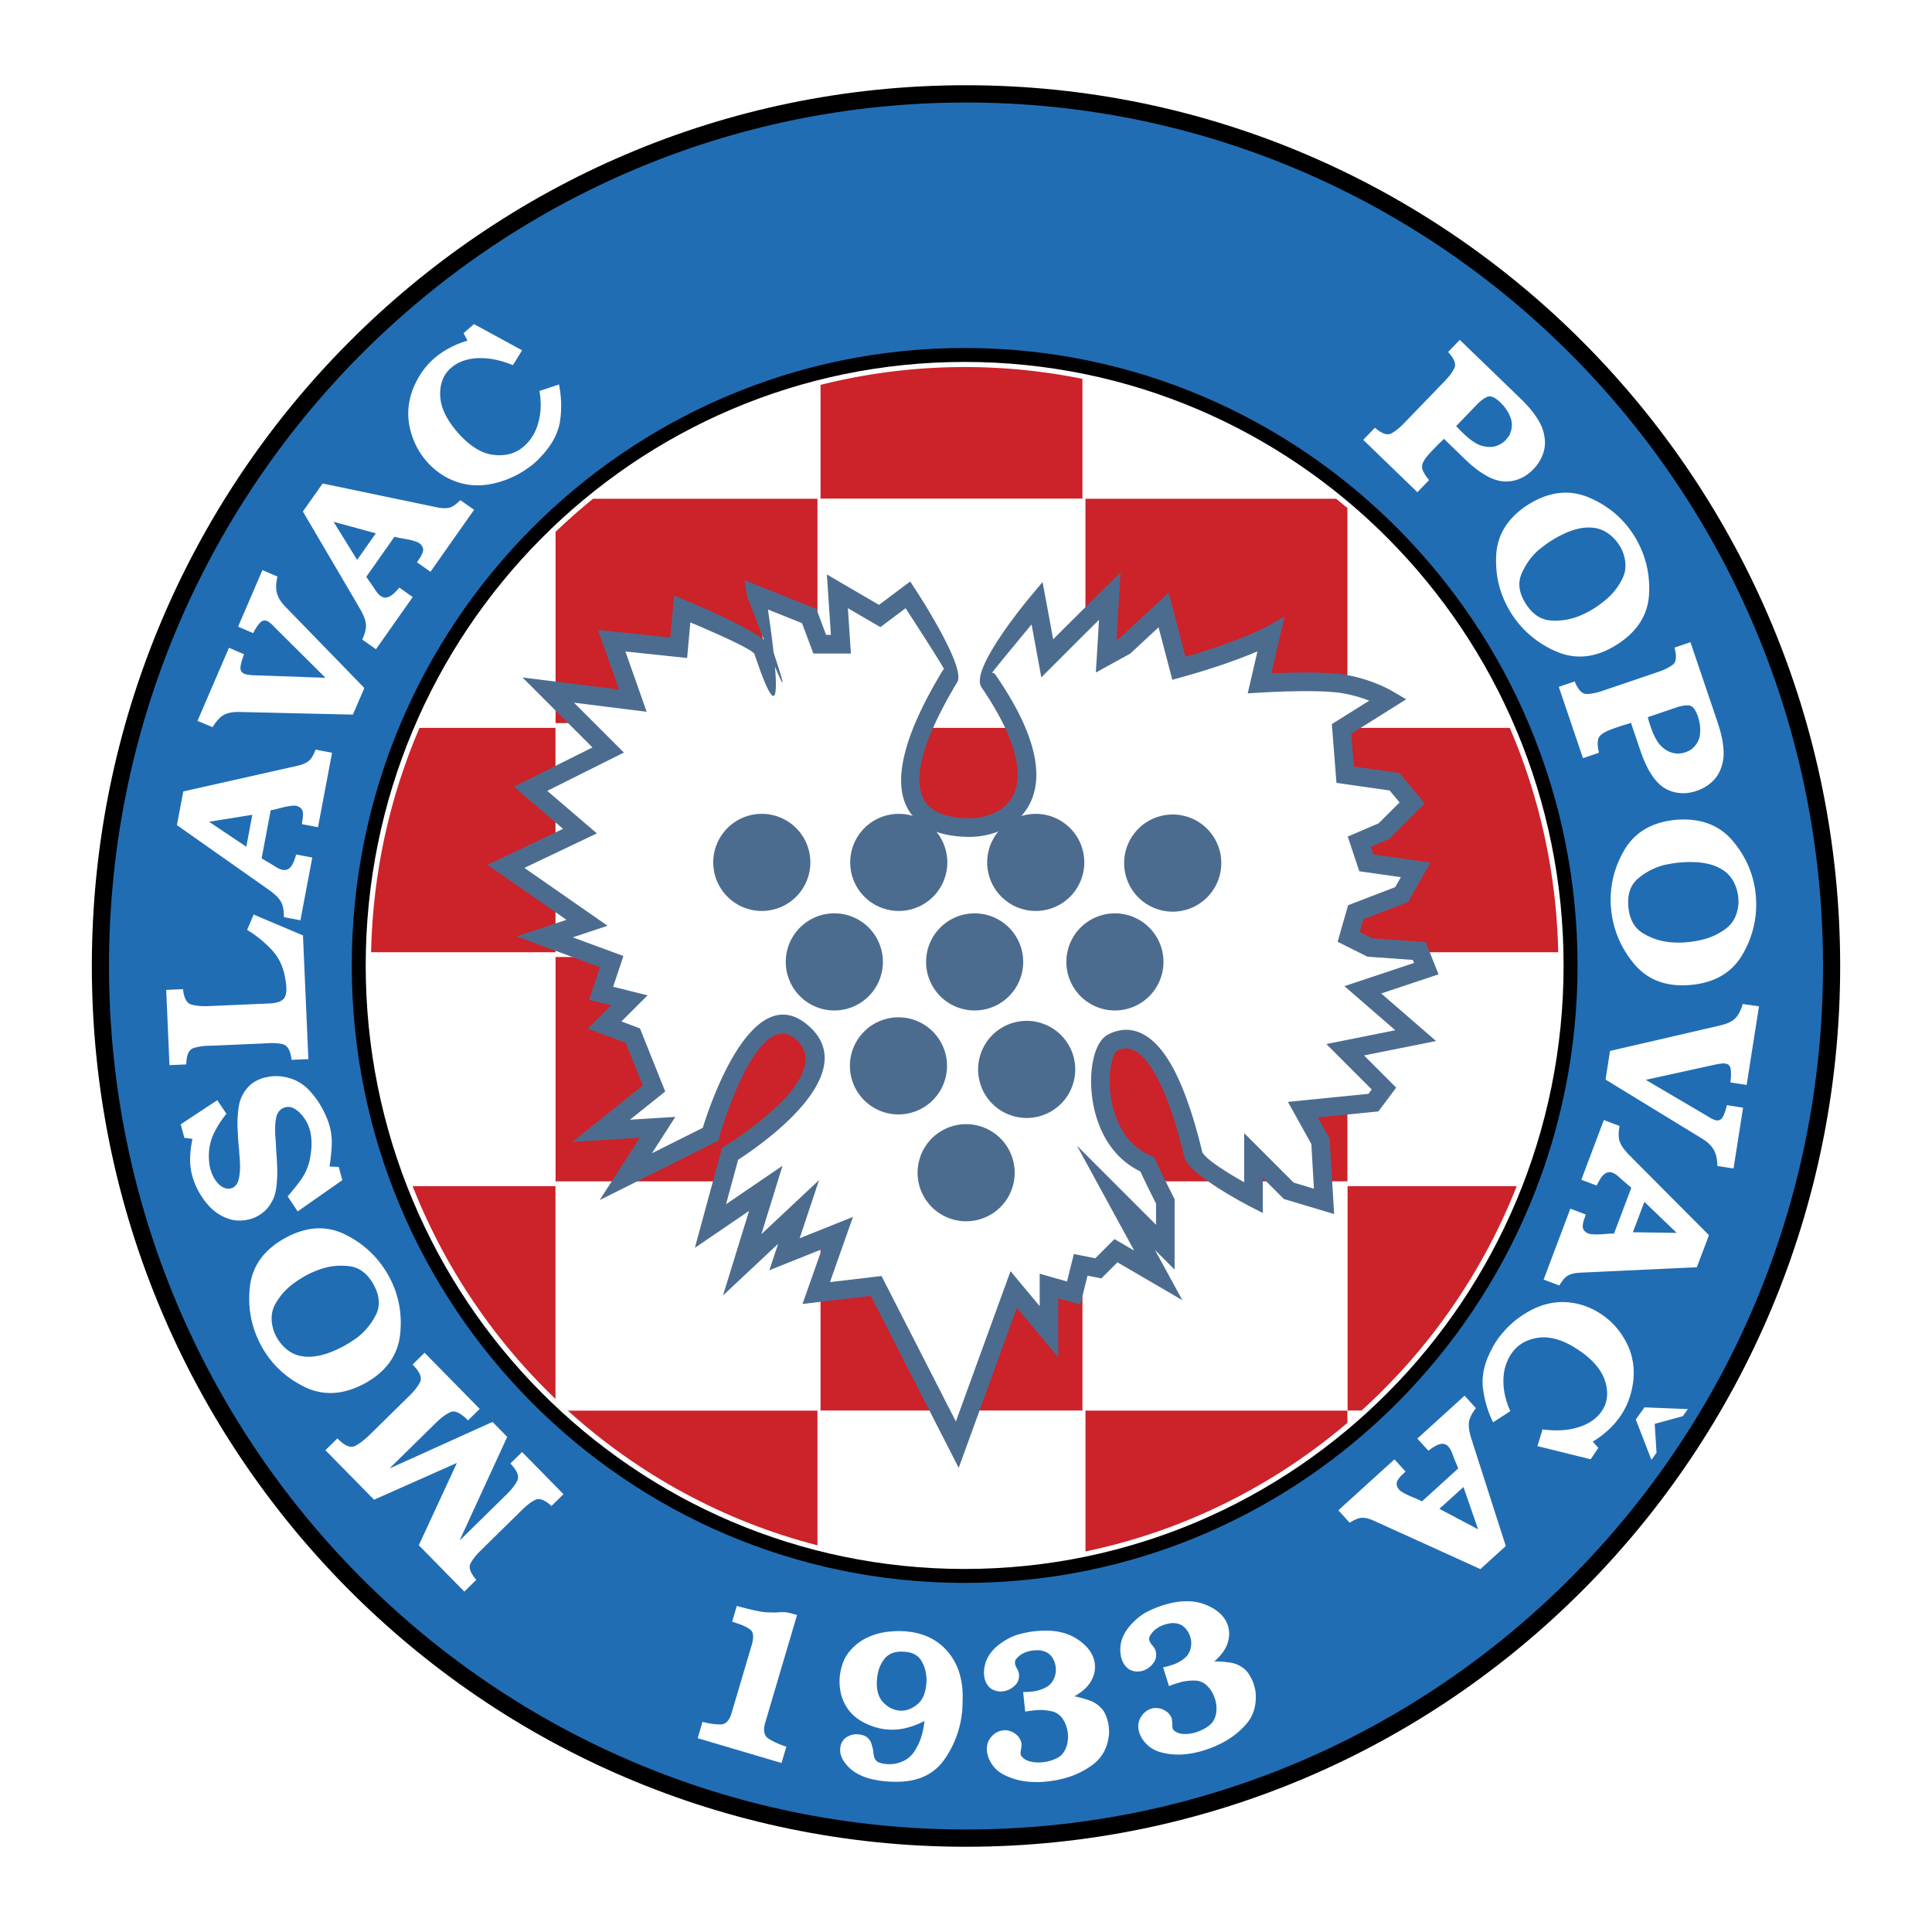 <svg xmlns="http://www.w3.org/2000/svg" width="2500" height="2500" viewBox="0 0 192.756 192.756"><path fill-rule="evenodd" clip-rule="evenodd" fill="#fff" d="M0 0h192.756v192.756H0V0z"/><path d="M183.594 96.379c0 48.53-39.049 87.873-87.216 87.873-48.168 0-87.215-39.343-87.215-87.873 0-48.532 39.047-87.875 87.215-87.875 48.167 0 87.216 39.343 87.216 87.875z" fill-rule="evenodd" clip-rule="evenodd"/><path d="M181.883 96.379c0 47.579-38.281 86.15-85.505 86.15-47.223 0-85.505-38.571-85.505-86.15 0-47.581 38.282-86.151 85.505-86.151 47.224 0 85.505 38.57 85.505 86.151z" fill-rule="evenodd" clip-rule="evenodd" fill="#216db4"/><path d="M156.695 96.322c0 33.64-27.064 60.909-60.452 60.909-33.387 0-60.452-27.27-60.452-60.909 0-33.639 27.065-60.908 60.452-60.908 33.388 0 60.452 27.27 60.452 60.908z" fill-rule="evenodd" clip-rule="evenodd" fill="#fff"/><path d="M157.393 96.322v.002c-.002 17.008-6.846 32.408-17.912 43.558-11.064 11.148-26.35 18.045-43.233 18.046h-.005c-16.884-.001-32.171-6.897-43.237-18.047-11.064-11.148-17.908-26.548-17.909-43.555v-.005c0-17.008 6.845-32.408 17.911-43.557C64.071 41.615 79.357 34.72 96.24 34.719h.005c16.884 0 32.171 6.897 43.237 18.047 11.064 11.147 17.908 26.547 17.91 43.554v.002h.001zm-1.393.002v-.005c0-16.628-6.689-31.681-17.502-42.576S112.746 36.11 96.245 36.11h-.005c-16.5 0-31.438 6.739-42.25 17.632-10.814 10.896-17.502 25.949-17.503 42.579v.005c0 16.628 6.689 31.682 17.501 42.576s25.752 17.634 42.253 17.634h.005c16.501-.001 31.438-6.739 42.251-17.633C149.311 128.009 156 112.954 156 96.324z"/><path d="M134.43 50.685v21.458h15.99a59.817 59.817 0 0 0-15.99-21.458zM55.428 53.065a59.79 59.79 0 0 0-13.361 19.077h13.361V53.065z" fill-rule="evenodd" clip-rule="evenodd" fill="#fff"/><path d="M56.642 140.726c7.002 6.344 15.507 11.032 24.917 13.449v-13.449H56.642z" fill-rule="evenodd" clip-rule="evenodd" fill="#cc2229"/><path d="M81.559 49.761v-11.29c-8.305 2.133-15.901 6.042-22.386 11.29h22.386zM81.863 140.726v13.521a58.987 58.987 0 0 0 26.131.6v-14.121H81.863z" fill-rule="evenodd" clip-rule="evenodd" fill="#fff"/><path d="M107.994 49.761V37.799a59.094 59.094 0 0 0-26.131.601v11.361h26.131z" fill-rule="evenodd" clip-rule="evenodd" fill="#cc2229"/><path d="M133.312 49.761c-7.162-5.797-15.684-9.958-25.016-11.901v11.901h25.016z" fill-rule="evenodd" clip-rule="evenodd" fill="#fff"/><path d="M108.297 140.726v14.062c9.822-2.046 18.746-6.546 26.133-12.826v-1.235h-26.133v-.001zM134.43 95.004h21.035c-.17-7.94-1.871-15.497-4.83-22.383H134.43v22.383zM55.428 72.621H41.852c-2.959 6.886-4.66 14.443-4.831 22.383h18.407V72.621z" fill-rule="evenodd" clip-rule="evenodd" fill="#cc2229"/><path fill-rule="evenodd" clip-rule="evenodd" fill="#fff" d="M81.559 72.621H55.428v22.383h26.131V72.621z"/><path fill-rule="evenodd" clip-rule="evenodd" fill="#cc2229" d="M81.863 95.004h26.131V72.621H81.863v22.383z"/><path fill-rule="evenodd" clip-rule="evenodd" fill="#fff" d="M108.297 95.004h26.133V72.621h-26.133v22.383zM55.428 95.482H37.009c-.004.282-.021.559-.021.841a59.94 59.94 0 0 0 3.992 21.542h14.448V95.482z"/><path fill-rule="evenodd" clip-rule="evenodd" fill="#cc2229" d="M81.559 95.482H55.428v22.383h26.131V95.482z"/><path fill-rule="evenodd" clip-rule="evenodd" fill="#fff" d="M81.863 117.865h26.131V95.482H81.863v22.383z"/><path fill-rule="evenodd" clip-rule="evenodd" fill="#cc2229" d="M108.297 117.865h26.133V95.482h-26.133v22.383zM55.428 139.58v-21.236h-14.26a59.782 59.782 0 0 0 14.26 21.236zM134.43 140.726h1.414a59.821 59.821 0 0 0 15.477-22.382H134.43v22.382z"/><path d="M55.428 118.344v21.236c.401.386.802.772 1.214 1.146h24.917v-22.382H55.428z" fill-rule="evenodd" clip-rule="evenodd" fill="#fff"/><path fill-rule="evenodd" clip-rule="evenodd" fill="#cc2229" d="M81.863 118.344v22.382h26.131v-22.382H81.863z"/><path fill-rule="evenodd" clip-rule="evenodd" fill="#fff" d="M108.297 140.726h26.133v-22.382h-26.133v22.382z"/><path d="M81.559 49.761H59.173a59.596 59.596 0 0 0-3.745 3.305v19.077h26.131V49.761z" fill-rule="evenodd" clip-rule="evenodd" fill="#cc2229"/><path fill-rule="evenodd" clip-rule="evenodd" fill="#fff" d="M107.994 72.143V49.761H81.863v22.382h26.131zM134.627 95.482l20.789.021c.004.281 0 .54 0 .821 0 7.599-.99 14.856-3.91 21.541h-16.879V95.482z"/><path d="M133.312 49.761h-25.016v22.382h26.133V50.685c-.367-.313-.741-.62-1.117-.924z" fill-rule="evenodd" clip-rule="evenodd" fill="#cc2229"/><path d="M103.473 60.187l1.01 5.495 2.727-2.727 3.514-3.48-.359 5.998 1.859-1.022 3.873-3.597 1.523 5.825c6.334-1.759 9.168-3.334 9.168-3.334l-1.117 4.828s5.59-.359 8.273.051c2.68.41 4.57 1.577 4.57 1.577l-4.662 2.924.359 4.568 4.926.704 1.76 2.111-2.816 2.814-2.463 1.056.703 2.111 4.926.703-1.406 2.464-4.574 1.758-.703 2.463 2.111 1.055 4.926.352.703 1.76-6.334 2.11 5.277 4.573-7.035 1.407 3.869 3.87-1.055 1.407-7.037.703 1.76 3.167.352 5.98-3.52-1.055-3.516-3.519v4.222s-5.295-2.743-5.982-4.222c-2.668-11.146-5.82-12.446-8.092-11.258-1.824.955-2.209 9.758 3.488 12.144.346.854 1.789 3.688 1.789 3.688v4.574l-4.926-4.926 4.223 7.74-4.223-2.464-1.76 1.76-1.758-.352-.703 2.814-2.463-.704v4.573l-3.518-4.221-5.629 15.479-8.093-15.832-5.979.704 2.111-5.98-5.277 2.11 1.408-4.222-5.629 5.277 2.354-7.632-5.521 3.762 1.958-7.208s12.655-7.706 7.036-12.23c-4.93-3.969-8.994 10.292-8.994 10.292l-8.443 4.221 3.166-4.925-5.628.352 5.276-4.222-2.11-5.277-2.814-1.055 2.463-2.463-2.814-.704 1.055-3.166-6.685-2.462 4.222-1.408-8.091-5.628 7.388-3.519-4.925-4.221 7.739-3.871-5.98-5.98 8.443 1.055-2.111-5.98 6.684.704.352-3.87s7.74 3.166 8.091 4.222c.353 1.056-.703-5.629-.703-5.629l5.277 2.111 1.055 2.814h2.111l-.352-5.277 4.222 2.463 2.814-2.111s4.889 7.468 4.22 8.092c-7.918 13.112-2.261 15.058 1.76 15.127 4.021.071 9.846-3.267 2.078-14.592-1.266-.514 4.828-7.789 4.828-7.789z" fill-rule="evenodd" clip-rule="evenodd" fill="#fff"/><path d="M104.381 60.02l.693 3.762 1.479-1.479.002-.003 3.516-3.481 1.725-1.708-.145 2.418-.26 4.322.287-.158 3.787-3.518 1.133-1.053.393 1.498 1.285 4.91c5.59-1.62 8.055-2.991 8.062-2.995l1.822-1.012-.471 2.026-.84 3.63c1.826-.082 5.248-.178 7.23.125 2.863.438 4.893 1.69 4.898 1.693l1.322.772-1.293.812-4.186 2.624.258 3.273 4.188.598.355.051.227.271 1.76 2.111.541.648-.602.602-2.816 2.813-.125.125-.164.071-1.678.719.254.76 4.357.623 1.348.193-.674 1.181-1.406 2.463-.164.293-.309.119-4.141 1.591-.363 1.279 1.25.625 4.748.339.576.042.217.542.703 1.76.365.913-.934.312-4.789 1.596 4.049 3.508 1.428 1.238-1.852.371-5.338 1.067 2.646 2.647.564.565-.482.642-1.053 1.407-.244.325-.406.041-5.635.563 1.076 1.936.107.194.012.201.352 5.981.078 1.322-1.27-.381-3.52-1.055-.223-.066-.168-.169-1.934-1.935v3.504l-1.352-.695c-.018-.009-5.58-2.893-6.4-4.657l-.041-.089-.02-.085c-.865-3.615-1.775-6.157-2.684-7.894-.723-1.381-1.418-2.211-2.068-2.646-.529-.354-1.029-.421-1.48-.312a2.276 2.276 0 0 0-.529.203c-.08.043-.184.213-.295.48-.303.723-.461 1.856-.389 3.134.074 1.296.391 2.706 1.037 3.943.65 1.241 1.641 2.312 3.062 2.908l.359.149.145.361c.33.816 1.748 3.601 1.752 3.608l.105.204V126.669l-1.584-1.584-.377-.378 1.143 2.095 1.592 2.918-2.871-1.675-3.605-2.103-1.254 1.254-.352.351-.484-.098-.893-.179-.49 1.957-.232.93-.92-.263-1.279-.366v5.907l-1.643-1.969-2.486-2.983-5.078 13.963-.728 2-.969-1.896-7.799-15.257-5.343.629-1.473.174.494-1.402 1.432-4.055-3.38 1.352-1.855.742.63-1.891.251-.754-2.958 2.773-2.547 2.388 1.028-3.334 1.575-5.105-3.335 2.272-2.075 1.414.658-2.422 1.958-7.208.097-.354.312-.193c.033-.02 11.527-7.026 6.941-10.718-3.836-3.089-7.516 9.79-7.526 9.827l-.114.393-.361.18-8.443 4.222-3.017 1.509 1.825-2.839 2.175-3.383-3.805.237-2.928.183 2.294-1.835 4.741-3.793-1.703-4.26-2.429-.91-1.349-.506 1.016-1.017 1.306-1.306-1.226-.306-.971-.243.315-.945.772-2.317-5.84-2.152-2.48-.914 2.509-.836 2.464-.821-6.573-4.573-1.311-.912 1.441-.687 6.103-2.906-3.843-3.293-1.06-.908 1.249-.625 6.587-3.294-5.071-5.07-1.912-1.911 2.68.334 6.958.87-1.612-4.567-.488-1.381 1.456.153 5.754.606.267-2.935.113-1.245 1.155.469c.019.008 5.66 2.321 7.817 3.931a458.075 458.075 0 0 1-1.691-4.338l-.251-1.604 1.508.604 5.278 2.111.377.151.145.385.827 2.209h.479l-.286-4.287-.116-1.742 1.507.88 3.695 2.155 2.323-1.742.79-.592.54.828c.015.022 4.822 7.346 4.212 9.058l.026.016c-3.772 6.247-4.359 9.722-3.539 11.61h-.002c.733 1.681 2.797 2.081 4.521 2.111 1.089.019 2.322-.244 3.287-.905.475-.326.887-.75 1.178-1.286.297-.546.48-1.224.494-2.053.035-2.056-.945-4.942-3.658-8.899l.012-.007c-1.056-1.853 4.848-8.877 4.865-8.898l1.266-1.519.367 1.949zm-.807 5.828l-.652-3.546c-1.553 1.869-3.975 4.797-3.928 4.815l.256.104.16.233c2.959 4.314 4.027 7.571 3.984 9.971-.02 1.14-.287 2.104-.727 2.908a5.57 5.57 0 0 1-1.756 1.932c-1.311.898-2.939 1.256-4.36 1.231-2.293-.041-5.068-.648-6.19-3.231l-.003-.004c-1.034-2.38-.491-6.434 3.655-13.299l.065-.107.098-.092c.069-.065-2.644-4.261-3.826-6.081L88.327 62.2l-.491.369-.527-.307-2.715-1.583.236 3.534.066.99H81.151l-.227-.605-.91-2.429-3.396-1.359c.171 1.156.397 2.774.564 4.297 1.348 4.072.97 3.4.138 1.403.269 3.207.041 4.998-2.038-1.241h.001c-.187-.501-4.335-2.3-6.406-3.172l-.237 2.614-.085.936-.93-.098-5.229-.55 1.623 4.599.499 1.414-1.485-.186-5.764-.72 4.069 4.068.91.91-1.152.576-6.492 3.246 3.865 3.313 1.083.928-1.286.612-5.946 2.832 6.78 4.717 1.519 1.056-1.757.585-1.712.571 4.204 1.549.845.311-.283.848-.74 2.221 1.843.461 1.589.397-1.158 1.157-1.447 1.446 1.465.549.385.145.15.378 2.111 5.277.256.641-.535.428-2.983 2.387 2.701-.169 1.825-.114-.991 1.542-1.341 2.087 5.07-2.535c.741-2.396 4.887-14.753 10.343-10.36 6.061 4.879-4.803 12.25-6.815 13.543l-1.206 4.438 3.447-2.349 2.186-1.489-.78 2.526-1.326 4.297 3.082-2.889 2.671-2.504-1.156 3.468-.777 2.331 3.422-1.369 1.897-.759-.68 1.926-1.616 4.579 4.506-.531.638-.074.293.574 7.124 13.938 4.9-13.479.553-1.517 1.031 1.238 1.877 2.251v-3.239l1.182.338 1.543.441.471-1.886.215-.858.865.174 1.271.255 1.408-1.409.506-.505.619.36 1.35.788-2.629-4.821-3.08-5.646 4.547 4.548 3.342 3.342v-2.117c-.297-.586-1.15-2.284-1.566-3.208-1.686-.805-2.865-2.111-3.646-3.605-.781-1.492-1.16-3.169-1.248-4.697-.088-1.547.127-2.979.533-3.945.279-.668.67-1.164 1.15-1.416.303-.158.623-.283.957-.363.924-.221 1.918-.1 2.938.581.898.601 1.807 1.652 2.684 3.328.965 1.844 1.922 4.496 2.818 8.216.463.802 2.693 2.15 4.176 2.983v-4.9l1.584 1.584 3.35 3.35 2.025.607-.262-4.457-1.65-2.972-.686-1.23 1.402-.14 6.631-.663.33-.439-3.305-3.306-1.223-1.223 1.697-.339 5.182-1.037-3.848-3.335-1.229-1.065 1.545-.515 5.398-1.799-.121-.304-4.348-.311-.178-.012-.172-.085-2.111-1.056-.688-.345.209-.739.705-2.462.127-.445.434-.167 4.266-1.64.566-.992-3.578-.511-.568-.081-.182-.545-.703-2.111-.268-.804.785-.337 2.299-.985 2.088-2.087-.992-1.191-4.568-.653-.738-.105-.059-.739-.359-4.568-.045-.555.48-.3 3.244-2.034a12.92 12.92 0 0 0-2.799-.768c-2.572-.393-8.068-.04-8.084-.04l-1.234.072.281-1.207.689-2.979c-1.51.643-4.004 1.588-7.592 2.584l-.902.251-.238-.911-1.133-4.326-2.738 2.544-.086.08-.1.054-1.859 1.022-1.475.81.102-1.676.215-3.579-1.787 1.769-.004.004-2.721 2.723-1.246 1.247-.317-1.737z" fill="#4c6c8f"/><path d="M70.09 171.789a.647.647 0 0 1 .041.013l.062.018c.592.146 1.15.223 1.673.229.523.006.898-.371 1.123-1.133l2.003-6.773c.229-.774.191-1.284-.113-1.53-.305-.245-.734-.457-1.287-.636a3.904 3.904 0 0 1-.263-.089 4.235 4.235 0 0 0-.282-.094l.464-1.571.112.033.112.032c.096.028.195.055.299.078.104.022.204.049.299.076.412.108.824.204 1.235.288.411.085.83.132 1.257.14.395.014.685.01.868-.01.184-.02.34-.025.471-.017.147 0 .309.018.482.055.174.036.465.114.874.235l-3.089 10.445-.006.021-.09.306c-.212.766-.093 1.289.356 1.57.449.28.976.524 1.58.733l.092.026c.034.009.064.02.092.027l-.483 1.632-8.364-2.474.482-1.63zM91.954 171.841a3.594 3.594 0 0 0-.279.135 8.504 8.504 0 0 1-1.528.483 5.533 5.533 0 0 1-1.663.085 5.437 5.437 0 0 1-.127-.011l-.127-.011a6.291 6.291 0 0 1-2.33-.827 4.196 4.196 0 0 1-1.665-1.794 4.38 4.38 0 0 1-.4-1.254 5.213 5.213 0 0 1-.052-1.329c.044-.493.15-.969.32-1.424.168-.454.403-.853.705-1.196a5.036 5.036 0 0 1 1.786-1.347 6.542 6.542 0 0 1 2.144-.566 9.14 9.14 0 0 1 .848-.052c.277-.004.551.006.82.03 1.808.162 3.222.872 4.241 2.131 1.02 1.259 1.482 2.888 1.389 4.888a10.438 10.438 0 0 1-.041.936 9.963 9.963 0 0 1-1.753 4.799c-.997 1.434-2.494 2.183-4.494 2.246a11.562 11.562 0 0 1-1.385-.038 10.062 10.062 0 0 1-1.526-.255 5.103 5.103 0 0 1-1.411-.585.95.95 0 0 1-.122-.064 1.33 1.33 0 0 1-.121-.085 3.793 3.793 0 0 1-.979-.996c-.29-.417-.415-.852-.374-1.304.009-.099.024-.197.047-.295s.06-.194.111-.289c.139-.272.345-.479.622-.617.275-.139.563-.21.862-.211l.085.008.084.007c.155.014.302.041.441.082s.268.103.39.185c.213.162.362.364.447.606s.151.494.2.754c.01.044.017.092.02.142.002.05.008.104.018.161.021.244.084.445.191.604s.292.272.557.339c.069.02.146.037.23.052a3.453 3.453 0 0 0 1.217-.009c.812-.168 1.424-.556 1.834-1.159a5.82 5.82 0 0 0 .862-1.995 7.249 7.249 0 0 0 .183-1.095 3.232 3.232 0 0 1-.277.135zm.001-6.098c-.345-.601-.937-.916-1.773-.949-.863-.062-1.507.171-1.932.703-.425.531-.672 1.186-.741 1.963-.008.084-.016.17-.022.254-.008.085-.01.178-.004.277-.001.812.224 1.444.674 1.897.451.453.965.713 1.543.778.636.057 1.237-.146 1.806-.607.568-.461.878-1.217.929-2.267.024-.765-.135-1.448-.48-2.049zM108.775 169.681c.496.184.926.506 1.287.966.137.2.244.417.326.65s.15.477.205.728l.016.138.016.158c.016.155.025.312.027.468s-.008.314-.035.474c-.17 1.216-.713 2.158-1.627 2.825a8.313 8.313 0 0 1-3.02 1.388 8.25 8.25 0 0 1-.807.171c-.273.043-.537.078-.791.104a8.634 8.634 0 0 1-.84.046c-.291.002-.588-.01-.891-.034-.85-.067-1.66-.292-2.436-.674s-1.312-.985-1.613-1.81c-.023-.097-.049-.187-.07-.27a1.699 1.699 0 0 1-.049-.252c-.061-.578.078-1.062.414-1.455s.736-.613 1.203-.662l.084-.009.105-.011a1.826 1.826 0 0 1 1.236.554c.127.13.219.259.275.389.057.129.098.249.123.36.012.1.01.192-.002.279a2.291 2.291 0 0 0-.025.259c-.02.088-.037.171-.049.251a.79.79 0 0 0-.008.226c-.01.058-.004.111.016.159s.045.091.078.13c.213.263.514.438.9.526s.785.109 1.195.066c.381-.04.738-.124 1.074-.253.336-.128.602-.28.797-.458.256-.27.438-.584.541-.944a3.15 3.15 0 0 0 .115-1.157 3.53 3.53 0 0 0-.158-.785 2.714 2.714 0 0 0-.291-.622c-.275-.455-.652-.74-1.127-.854a5.265 5.265 0 0 0-1.48-.133l-.549.059a7.254 7.254 0 0 0-.549.079l-.053.005-.053.006-.205-1.946a7.668 7.668 0 0 0 .809-.043l.096-.01.094-.01a3.74 3.74 0 0 0 1.334-.439c.41-.229.695-.609.854-1.14.041-.146.064-.288.072-.424s.004-.275-.012-.416c-.039-.366-.162-.703-.373-1.009s-.514-.509-.91-.61a1.564 1.564 0 0 0-.646-.059.64.64 0 0 0-.162-.005l-.158.017a2.99 2.99 0 0 0-.855.219 2.012 2.012 0 0 0-.697.48 1.177 1.177 0 0 0-.227.281 2.191 2.191 0 0 1-.027.152.406.406 0 0 0-.008.129c.01.1.035.193.072.281.039.089.084.181.137.275.035.067.066.135.096.203s.055.137.076.206c.082.52-.047.942-.391 1.271-.344.328-.74.523-1.189.585a1.902 1.902 0 0 1-.668-.047 1.742 1.742 0 0 1-.609-.289 1.699 1.699 0 0 1-.41-.545c-.1-.21-.162-.436-.188-.675l-.018-.17a.708.708 0 0 1 .002-.172c0-.271.039-.546.117-.824.076-.279.176-.524.297-.737a4.194 4.194 0 0 1 1.111-1.23 6.611 6.611 0 0 1 1.451-.837 4.737 4.737 0 0 1 .578-.189c.277-.072.551-.133.814-.183.266-.049.52-.087.76-.112 1.678-.177 3.049.075 4.111.755 1.062.679 1.666 1.489 1.807 2.43l.008.073c.002.022.006.04.006.054.059.563-.07 1.127-.389 1.688-.318.562-.869 1.062-1.648 1.5.555.111 1.08.258 1.578.441zM122.775 165.882a2.91 2.91 0 0 1 1.453.693c.172.17.32.361.447.574.125.213.24.438.344.673.012.041.025.085.041.132.014.047.029.098.047.152.047.148.086.301.119.453.033.153.053.311.059.472.07 1.227-.277 2.256-1.041 3.089a8.29 8.29 0 0 1-2.689 1.953 8.24 8.24 0 0 1-.756.327c-.26.095-.512.182-.756.257-.256.081-.527.15-.814.211a10 10 0 0 1-.881.141 6.628 6.628 0 0 1-2.52-.182c-.834-.223-1.48-.709-1.938-1.458l-.121-.251a1.427 1.427 0 0 1-.098-.237c-.174-.555-.133-1.057.119-1.508.254-.45.604-.746 1.051-.885l.08-.026.102-.031a1.806 1.806 0 0 1 1.32.301c.15.102.266.211.348.326.08.116.145.227.191.33.029.095.047.187.053.273.004.088.014.175.025.26-.002.09-.002.176.002.256a.905.905 0 0 0 .035.223.32.32 0 0 0 .047.152.46.46 0 0 0 .104.112c.26.216.59.329.986.339s.791-.047 1.184-.169c.365-.114.699-.267 1.004-.458s.535-.394.691-.606a2.26 2.26 0 0 0 .346-1.032c.031-.375 0-.739-.096-1.096l-.02-.061c-.008-.027-.018-.055-.025-.082-.072-.23-.166-.449-.283-.658s-.254-.393-.406-.553c-.361-.393-.785-.598-1.275-.616a5.215 5.215 0 0 0-1.475.16l-.529.165c-.175.055-.35.116-.521.186l-.051.016-.051.016-.584-1.868a6.636 6.636 0 0 0 .785-.2l.092-.028c.033-.01.064-.021.092-.028a3.793 3.793 0 0 0 1.221-.693c.357-.306.562-.733.613-1.284a1.915 1.915 0 0 0-.012-.431 2.693 2.693 0 0 0-.094-.405 2.152 2.152 0 0 0-.564-.916c-.268-.258-.604-.398-1.012-.42a1.507 1.507 0 0 0-.322.001 1.744 1.744 0 0 0-.324.067.763.763 0 0 0-.16.027c-.047.015-.098.03-.15.048a2.961 2.961 0 0 0-.795.382 1.982 1.982 0 0 0-.59.607 1.136 1.136 0 0 0-.105.167.793.793 0 0 0-.062.153c.002.059.004.11.004.154a.348.348 0 0 0 .018.129c.029.095.07.182.125.261.055.08.117.161.188.243a2.222 2.222 0 0 1 .25.368c.182.492.139.934-.133 1.322-.273.39-.623.658-1.053.808-.217.067-.438.096-.664.085s-.443-.065-.654-.164c-.199-.115-.367-.267-.508-.453s-.246-.396-.318-.625l-.051-.163a.674.674 0 0 1-.031-.168 3.097 3.097 0 0 1-.047-.832c.021-.289.07-.55.146-.782.18-.516.463-.99.848-1.423s.805-.802 1.258-1.106a4.882 4.882 0 0 1 .532-.3c.258-.125.514-.237.764-.339.25-.1.492-.187.723-.259 1.609-.503 3.004-.525 4.18-.067 1.174.457 1.924 1.133 2.248 2.027l.021.071c.008.021.012.037.016.051.17.541.152 1.118-.049 1.731-.203.613-.645 1.211-1.322 1.795.56 0 1.103.042 1.628.124zM167.891 141.295l-2.801.764.181 2.881-.509.709-1.559-4.028.867-1.209 4.328.174-.507.709zM50.453 149.187l.036-.036.037-.036c.516-.506.879-.974 1.09-1.401.21-.428-.021-.994-.695-1.699l1.167-1.146 4.131 4.205-1.196 1.176c-.67-.604-1.206-.809-1.607-.614-.4.195-.835.521-1.302.98l-.081.079-.08.078-3.823 3.756-.087.086-.073.072c-.486.478-.83.916-1.032 1.313-.201.398-.006.938.585 1.617l-1.196 1.176-4.542-4.623 3.801-8.214-8.264 3.672-4.857-4.943 1.197-1.176c.704.717 1.277.975 1.719.771.441-.202.954-.591 1.538-1.164l3.823-3.756.037-.035.037-.036c.545-.535.915-1.015 1.111-1.438.195-.423-.059-.993-.763-1.71l1.196-1.176 5.503 5.602-1.167 1.146c-.725-.738-1.304-1.016-1.736-.833s-.93.551-1.495 1.105l-.022.021c-.005.005-.012.013-.022.021l-4.567 4.487 10.167-4.595.03.001.104-.039 1.451 1.477-4.679 10.181v.03l-.041.104 4.567-4.486zM30.355 138.358c-1.882-.93-3.315-2.298-4.299-4.102-.986-1.837-1.36-3.799-1.123-5.885.238-2.085 1.422-3.709 3.553-4.871 2.107-1.148 4.099-1.257 5.975-.323 1.876.935 3.318 2.313 4.328 4.137.984 1.805 1.36 3.748 1.129 5.83-.231 2.083-1.403 3.708-3.516 4.877-2.15 1.156-4.166 1.268-6.047.337zm4.659-4.487c.223-.146.441-.296.654-.446a6.574 6.574 0 0 0 1.843-2.261c.446-.892.37-1.885-.226-2.978-.604-1.106-1.405-1.724-2.408-1.853a6.35 6.35 0 0 0-2.915.295 9.578 9.578 0 0 0-1.43.626 11.005 11.005 0 0 0-1.408.921 6.357 6.357 0 0 0-1.637 1.892c-.425.744-.5 1.598-.225 2.558.017.059.037.125.062.197.024.072.05.135.079.188.024.072.052.138.084.198l.102.187c.245.449.564.843.959 1.182.395.34.842.57 1.343.69a4.431 4.431 0 0 0 1.609.045 6.906 6.906 0 0 0 1.519-.418c.23-.091.46-.19.688-.298s.444-.217.647-.327a8.9 8.9 0 0 0 .66-.398zM29.7 120.862l-1-1.502c.464-.528.898-1.069 1.3-1.621a5.409 5.409 0 0 0 .869-1.878c.09-.397.154-.813.192-1.252a5.782 5.782 0 0 0-.036-1.308c-.01-.09-.024-.184-.043-.279s-.041-.187-.064-.274a1.835 1.835 0 0 0-.06-.182 1.93 1.93 0 0 1-.06-.182c-.048-.127-.103-.248-.162-.364a3.114 3.114 0 0 0-.249-.41.443.443 0 0 0-.054-.079 2.997 2.997 0 0 0-.842-.845c-.345-.232-.689-.303-1.032-.211a1.438 1.438 0 0 0-.277.11.927.927 0 0 0-.254.196c-.193.177-.321.444-.387.804s-.095.733-.09 1.12c0 .312.011.603.036.876.025.273.039.495.042.665.017.321.039.678.066 1.066.027.389.048.791.061 1.207.02.647-.007 1.279-.081 1.897s-.238 1.133-.494 1.544c-.216.4-.496.736-.84 1.008a3.752 3.752 0 0 1-1.096.61l-.109.03a4.033 4.033 0 0 1-1.268.167 3.222 3.222 0 0 1-1.135-.24c-.707-.261-1.329-.698-1.87-1.313a7.509 7.509 0 0 1-1.286-2.053 5.827 5.827 0 0 1-.199-.541 16.103 16.103 0 0 1-.154-.529 6.585 6.585 0 0 1-.149-1.73c.026-.583.103-1.162.229-1.741l-.812-.106-.364-1.347 3.65-2.408.918 1.36a9.343 9.343 0 0 0-1.295 2.028c-.33.711-.484 1.498-.463 2.362.007.185.021.367.042.549.021.181.056.365.107.553.067.247.156.486.269.721.113.233.251.444.415.633.156.207.359.373.612.499s.498.157.734.093l.08-.021.079-.021a.372.372 0 0 0 .147-.086c.253-.162.419-.433.501-.812.082-.38.124-.771.127-1.177 0-.264-.009-.519-.026-.763a14.405 14.405 0 0 0-.056-.637 4.925 4.925 0 0 0-.046-.64 17.605 17.605 0 0 1-.064-.786c-.016-.268-.03-.532-.044-.793-.049-.81-.017-1.604.098-2.38a3.652 3.652 0 0 1 .962-2.008c.208-.228.446-.416.716-.566a3.79 3.79 0 0 1 .859-.35c.066-.018.136-.032.21-.044.075-.013.151-.03.229-.051a4.168 4.168 0 0 1 1.023-.056c.346.023.672.079.978.167.821.214 1.539.66 2.153 1.341a8.894 8.894 0 0 1 1.492 2.267c.102.221.191.434.268.638.076.205.144.416.202.633a6.5 6.5 0 0 1 .188 1.988 22.16 22.16 0 0 1-.217 1.981l.92.032.357 1.324-4.453 3.117zM30.729 104.838l.001.022.035.809-1.675.073c-.109-.926-.401-1.446-.877-1.561s-1.06-.142-1.754-.082l-5.354.232c-.723.002-1.32.08-1.791.236-.472.155-.714.699-.729 1.63l-1.676.073-.326-7.509 1.676-.072c.093.897.375 1.41.845 1.54.47.13 1.045.18 1.726.15a2.45 2.45 0 0 1 .102-.005l5.947-.258c.626-.027 1.072-.155 1.335-.385.263-.229.382-.621.358-1.176a5.038 5.038 0 0 0-.04-.448 9.425 9.425 0 0 0-.085-.537c-.186-1.133-.647-2.085-1.383-2.856s-1.539-1.416-2.408-1.934l.649-1.537 4.923 2.083.501 11.512zM29.974 91.816l-1.648-.311c.002-.671-.09-1.174-.277-1.507-.188-.333-.469-.642-.846-.927a2.849 2.849 0 0 0-.354-.272 7.15 7.15 0 0 1-.395-.281l-8.802-6.196.635-3.36L29.2 76.511c.115-.023.227-.048.336-.074.108-.025.215-.051.317-.078.409-.106.732-.258.971-.458s.458-.57.658-1.112l1.647.311-1.402 7.429-1.608-.304c.008-.044.015-.092.017-.146.003-.052.01-.108.021-.167l.021-.111.026-.133c.025-.208.028-.41.01-.604a.667.667 0 0 0-.245-.47 2.046 2.046 0 0 1-.102-.065l-.103-.066a.528.528 0 0 1-.108-.031.528.528 0 0 0-.108-.032l-.09-.017a.318.318 0 0 0-.115.001.435.435 0 0 0-.189.01c-.226.019-.45.053-.675.103-.225.049-.454.104-.688.167a7.273 7.273 0 0 1-.782.173l-.906 4.798c.062.042.124.081.187.116.062.034.125.073.186.115.364.206.688.401.972.584.285.183.541.296.769.339.281.053.53-.03.744-.249.215-.219.411-.648.586-1.287l1.608.304-1.181 6.259zm-4.799-10.524l-4.315.696 3.714 2.488.601-3.184zM23.96 71.036c-.689-.019-1.228.077-1.615.285-.387.209-.763.619-1.13 1.229l-1.512-.627 3.142-7.295 1.503.647c-.206.548-.325.98-.355 1.292-.03.313.098.532.386.656.1.043.22.075.36.094.14.02.303.037.49.052l7.241.252-5.083-5.055c-.14-.158-.268-.283-.384-.374s-.222-.165-.316-.222c-.275-.118-.52-.068-.733.149-.213.22-.445.568-.696 1.048l-1.503-.647 2.429-5.642 1.503.647c-.155.603-.179 1.132-.07 1.586.108.456.366.901.772 1.336l7.901 8.131.01.029.039.065-1.13 2.625-11.249-.261zM37.512 64.775l-1.372-.965c.28-.61.403-1.106.371-1.487-.033-.38-.162-.777-.387-1.192a3.026 3.026 0 0 0-.209-.396 7.03 7.03 0 0 1-.244-.419l-5.45-9.281 1.968-2.797 10.949 2.284a14.766 14.766 0 0 0 .658.132c.416.073.774.067 1.073-.015.3-.082.653-.329 1.059-.741l1.372.965-4.351 6.183-1.338-.941c.025-.036.051-.078.076-.125.024-.046.054-.095.088-.144l.065-.092.078-.111c.109-.18.196-.361.259-.546a.665.665 0 0 0-.027-.529c-.025-.036-.047-.069-.066-.102s-.041-.066-.066-.102a.48.48 0 0 1-.085-.074.534.534 0 0 0-.086-.074l-.075-.053a.33.33 0 0 0-.105-.047c-.022-.015-.049-.029-.082-.043s-.064-.022-.095-.025a4.937 4.937 0 0 0-.656-.187 16.219 16.219 0 0 0-.695-.132 7.008 7.008 0 0 1-.398-.074 6.785 6.785 0 0 1-.386-.092l-2.809 3.994c.039.063.079.125.122.182.043.058.084.119.123.182.246.338.459.65.643.935s.37.494.559.627c.235.165.495.191.781.082.286-.111.642-.42 1.065-.929l1.339.941-3.666 5.208zm-.016-11.566l-4.217-1.151 2.353 3.802 1.864-2.651zM55.77 38.361c.252 1.267.285 2.493.099 3.68-.185 1.188-.798 2.337-1.838 3.449a2.449 2.449 0 0 1-.312.328c-.058.07-.116.129-.172.179l-.17.148-.211.186a1.74 1.74 0 0 1-.225.169 9.404 9.404 0 0 1-3.537 1.7c-1.311.325-2.555.295-3.729-.09a6.754 6.754 0 0 1-1.703-.833 7.34 7.34 0 0 1-1.398-1.236c-.827-.944-1.386-2.054-1.678-3.331-.292-1.277-.196-2.562.286-3.854.255-.642.557-1.214.903-1.717s.746-.954 1.196-1.349c.463-.406.976-.759 1.538-1.062s1.169-.549 1.82-.739l-.387-.749 1.032-.905 4.806 2.614-.915 1.482c-.99-.401-1.904-.629-2.74-.685s-1.567.027-2.191.248a3.627 3.627 0 0 0-1.22.69c-.776.662-1.146 1.584-1.106 2.766.038 1.182.624 2.418 1.757 3.71 1.168 1.333 2.355 2.074 3.563 2.222 1.207.147 2.222-.14 3.045-.861a4.516 4.516 0 0 0 .789-.91c.368-.558.625-1.232.771-2.022.146-.789.139-1.65-.019-2.582l1.946-.646zM152.037 40.099c.141.146.281.296.424.452a9.28 9.28 0 0 1 1.064 1.44c.305.514.498 1.065.576 1.653.088.579.031 1.14-.172 1.684a4.108 4.108 0 0 1-.898 1.434l-.193.198a1.765 1.765 0 0 1-.207.183 3.748 3.748 0 0 1-1.385.753 3.38 3.38 0 0 1-1.641.078c-.432-.094-.855-.258-1.275-.493s-.812-.499-1.174-.792a9.33 9.33 0 0 1-.578-.487 23.798 23.798 0 0 1-.533-.5l-1.99-1.923a43.57 43.57 0 0 1-.242.25 2.918 2.918 0 0 1-.271.25l-.285.294-.297.309c-.209.216-.404.435-.588.656a2.874 2.874 0 0 0-.432.691c-.088.239-.082.472.014.697a3.152 3.152 0 0 0 .5.81c.049.057.092.112.125.163l-1.166 1.207-5.404-5.222 1.166-1.207c.684.586 1.225.777 1.621.572.396-.206.822-.543 1.277-1.014.027-.03.053-.057.078-.081l.078-.081 3.723-3.854.086-.088.07-.073c.475-.49.807-.938.998-1.34s-.018-.937-.627-1.601l1.166-1.207 5.955 5.753c.15.144.295.29.437.436zm-6.695 2.476l.064.063c.098.114.207.229.326.343l.355.344c.324.312.672.587 1.047.826s.781.379 1.219.423a2.176 2.176 0 0 0 1.853-.655l.105-.11a.367.367 0 0 0 .076-.111c.066-.068.127-.148.182-.237a.92.92 0 0 0 .119-.269 2.147 2.147 0 0 0-.021-1.628 4.192 4.192 0 0 0-.963-1.4c-.529-.511-.955-.705-1.281-.584-.326.122-.678.378-1.059.771l-2.088 2.163.066.061zM158.488 49.621c1.936.81 3.453 2.083 4.549 3.822 1.1 1.771 1.598 3.705 1.492 5.801-.104 2.097-1.184 3.792-3.236 5.086-2.031 1.28-4.012 1.513-5.943.701a9.846 9.846 0 0 1-4.58-3.854c-1.098-1.738-1.596-3.654-1.496-5.747.1-2.093 1.166-3.79 3.201-5.089 2.072-1.29 4.076-1.529 6.013-.72zm-4.367 4.774c-.213.161-.42.323-.623.486a6.555 6.555 0 0 0-1.695 2.373c-.389.918-.252 1.904.412 2.958.672 1.066 1.512 1.632 2.521 1.696a6.331 6.331 0 0 0 2.889-.478 9.166 9.166 0 0 0 2.061-1.179c.23-.172.455-.353.674-.543.631-.559 1.137-1.223 1.514-1.992s.398-1.625.062-2.566a3.787 3.787 0 0 0-.074-.193 1.102 1.102 0 0 0-.09-.182 1.322 1.322 0 0 0-.096-.192l-.115-.181a4.186 4.186 0 0 0-1.031-1.119 3.18 3.18 0 0 0-1.383-.604 4.424 4.424 0 0 0-1.609.056 6.904 6.904 0 0 0-1.49.514 11.753 11.753 0 0 0-1.293.709c-.21.129-.421.275-.634.437zM171.504 72.501c.059.194.115.393.17.596.154.582.248 1.17.285 1.768a4.32 4.32 0 0 1-.242 1.734 3.322 3.322 0 0 1-.924 1.418c-.43.391-.914.679-1.457.862l-.262.089a1.776 1.776 0 0 1-.27.067 3.715 3.715 0 0 1-1.574.036 3.367 3.367 0 0 1-1.494-.681 4.693 4.693 0 0 1-.91-1.022 8.458 8.458 0 0 1-.68-1.242 9.27 9.27 0 0 1-.289-.697c-.088-.232-.17-.463-.246-.689l-.889-2.622-.33.112c-.115.04-.234.072-.355.097l-.387.131-.408.138a12.08 12.08 0 0 0-.822.314 2.922 2.922 0 0 0-.699.417c-.188.173-.289.382-.307.626s-.008.486.029.727c.012.075.025.149.045.222.018.074.029.141.035.202l-1.588.54-2.414-7.117 1.588-.539c.34.834.734 1.251 1.18 1.25.447-.001.98-.106 1.6-.316a4.2 4.2 0 0 0 .107-.037l.105-.036 5.076-1.721.115-.039.098-.034c.645-.219 1.146-.464 1.5-.734s.412-.841.176-1.71l1.59-.539 2.658 7.842c.069.197.131.394.19.587zm-7.086-.863l.029.086c.035.146.078.297.131.454s.105.312.16.469c.145.426.328.831.553 1.214.223.384.52.695.889.934a2.183 2.183 0 0 0 1.948.267l.145-.049a.377.377 0 0 0 .119-.064c.09-.03.18-.073.27-.127.09-.055.166-.116.23-.185.439-.403.682-.889.725-1.458a4.169 4.169 0 0 0-.215-1.685c-.236-.697-.527-1.065-.871-1.106-.346-.042-.775.025-1.293.201l-2.848.966.028.083zM172.885 83.907c1.352 1.606 2.117 3.433 2.295 5.479.17 2.079-.273 4.026-1.326 5.842-1.053 1.815-2.787 2.83-5.205 3.042-2.391.209-4.26-.49-5.605-2.097s-2.115-3.448-2.311-5.523c-.178-2.047.254-3.979 1.301-5.794 1.045-1.816 2.77-2.836 5.174-3.062 2.431-.197 4.323.507 5.677 2.113zm-6.067 2.247c-.264.045-.523.095-.779.147a6.576 6.576 0 0 0-2.592 1.333c-.766.64-1.096 1.579-.986 2.819.109 1.255.598 2.142 1.465 2.661.867.52 1.797.818 2.789.897a9.045 9.045 0 0 0 1.561-.001 10.846 10.846 0 0 0 1.658-.281 6.347 6.347 0 0 0 2.258-1.079c.688-.511 1.098-1.263 1.23-2.253.008-.061.016-.129.021-.205.008-.076.008-.144.004-.204.006-.076.008-.147.002-.214l-.02-.213a4.242 4.242 0 0 0-.404-1.466 3.175 3.175 0 0 0-.955-1.17 4.428 4.428 0 0 0-1.457-.686 6.895 6.895 0 0 0-1.559-.225 12.307 12.307 0 0 0-1.475.039 9.114 9.114 0 0 0-.761.101zM171.592 102.316c.672-.152 1.17-.378 1.492-.677.324-.299.588-.789.791-1.471l1.621.232-1.232 7.847-1.617-.254c.062-.582.072-1.029.023-1.34-.047-.312-.227-.491-.535-.54-.109-.017-.232-.018-.373-.002s-.305.04-.488.072l-7.076 1.553 6.18 3.636c.174.118.33.207.465.267s.256.104.361.137c.297.047.521-.063.672-.327.152-.265.291-.661.416-1.188l1.615.254-.953 6.067-1.615-.253c0-.623-.109-1.141-.326-1.555-.219-.414-.578-.782-1.08-1.104l-9.672-5.915-.018-.025-.053-.054.443-2.823 10.959-2.537zM160.014 111.746l1.568.592c-.117.661-.113 1.172.012 1.532.127.36.352.713.672 1.06.088.113.189.223.303.33.113.106.227.222.34.345l7.594 7.628-1.207 3.2-11.174.521c-.117.003-.232.009-.344.015s-.221.014-.324.021c-.422.033-.768.127-1.037.283-.27.153-.549.481-.84.98l-1.568-.592 2.668-7.073 1.531.578a1.039 1.039 0 0 0-.041.141 1.634 1.634 0 0 1-.051.161l-.039.105-.049.126c-.061.201-.1.398-.115.594a.675.675 0 0 0 .16.505l.09.082c.025.026.057.054.088.082a.511.511 0 0 1 .102.051.57.57 0 0 0 .102.05l.086.032c.033.012.07.018.113.019a.424.424 0 0 0 .19.023c.225.021.451.026.682.017.229-.01.465-.025.705-.046a8.152 8.152 0 0 1 .8-.035l1.725-4.568a2.039 2.039 0 0 0-.164-.146 3.074 3.074 0 0 1-.164-.146 19.94 19.94 0 0 1-.855-.744c-.248-.229-.48-.386-.697-.467-.268-.102-.527-.062-.777.115-.248.178-.516.567-.799 1.166l-1.531-.578 2.245-5.959zm2.902 11.196l4.371.062-3.229-3.094-1.142 3.032zM148.967 141.903a10.47 10.47 0 0 1-1.025-3.537c-.119-1.195.184-2.463.908-3.801.031-.069.064-.137.102-.203s.076-.131.117-.192c.039-.082.08-.154.123-.217l.125-.187.158-.232c.055-.08.113-.154.176-.221a9.401 9.401 0 0 1 2.992-2.538c1.188-.646 2.398-.931 3.631-.854a6.81 6.81 0 0 1 1.859.376c.59.21 1.145.491 1.664.844 1.039.704 1.859 1.637 2.465 2.798.604 1.162.836 2.43.697 3.803-.086.686-.232 1.315-.441 1.89s-.48 1.11-.818 1.606c-.344.51-.752.981-1.219 1.416a9.394 9.394 0 0 1-1.574 1.176l.562.626-.77 1.137-5.311-1.316.512-1.665c1.059.138 2 .128 2.824-.029.822-.158 1.508-.423 2.057-.793a3.636 3.636 0 0 0 1.007-.975c.584-.837.707-1.822.373-2.956-.336-1.133-1.215-2.182-2.637-3.146-1.469-.995-2.805-1.412-4.01-1.251-1.205.162-2.115.696-2.729 1.603a4.187 4.187 0 0 0-.295.507 5.403 5.403 0 0 0-.24.572c-.215.633-.293 1.351-.234 2.151s.281 1.632.67 2.493l-1.719 1.115zM146.123 139.247l1.129 1.242c-.406.534-.635.99-.688 1.369-.051.378-.012.794.117 1.249.025.141.066.284.117.432.053.146.102.3.146.461l3.289 10.249-2.533 2.3-10.184-4.622c-.107-.051-.211-.1-.314-.145-.102-.045-.201-.089-.299-.129-.391-.161-.74-.234-1.051-.22s-.709.179-1.195.491l-1.127-1.242 5.596-5.082 1.102 1.211c-.033.03-.068.065-.102.106a1.22 1.22 0 0 1-.119.12c-.021.021-.049.046-.082.076s-.066.061-.102.091a2.74 2.74 0 0 0-.371.477.652.652 0 0 0-.088.522c.016.04.029.078.041.113s.027.073.043.114c.027.03.049.06.066.091a1.545 1.545 0 0 0 .129.158.35.35 0 0 0 .094.068.397.397 0 0 0 .156.107c.191.12.391.229.6.325s.426.189.65.281a7.878 7.878 0 0 1 .728.332l3.613-3.282c-.023-.07-.049-.139-.078-.204s-.057-.134-.08-.204a20.086 20.086 0 0 1-.422-1.053c-.117-.317-.254-.562-.41-.733-.191-.213-.439-.296-.742-.251-.305.046-.719.271-1.244.673l-1.1-1.211 4.715-4.28zm-2.514 11.29l3.865 2.046-1.465-4.224-2.4 2.178z" fill-rule="evenodd" clip-rule="evenodd" fill="#fff"/><path d="M80.849 86.041a4.844 4.844 0 1 1-9.688.002 4.844 4.844 0 0 1 9.688-.002zM94.514 86.041a4.844 4.844 0 1 1-9.688.002 4.844 4.844 0 0 1 9.688-.002zM108.18 86.041a4.844 4.844 0 1 1-9.688.002 4.844 4.844 0 0 1 9.688-.002zM121.848 86.041a4.846 4.846 0 1 1-9.691-.001 4.846 4.846 0 0 1 9.691.001zM116.08 95.969a4.844 4.844 0 1 1-9.688.002 4.844 4.844 0 0 1 9.688-.002zM102.084 95.969a4.844 4.844 0 1 1-9.688.002 4.844 4.844 0 0 1 9.688-.002zM88.087 95.969a4.845 4.845 0 1 1-9.69 0 4.845 4.845 0 0 1 9.69 0zM107.277 106.696a4.845 4.845 0 1 1-9.69 0 4.845 4.845 0 0 1 9.69 0zM94.484 106.341a4.844 4.844 0 1 1-9.688.002 4.844 4.844 0 0 1 9.688-.002zM101.236 117.002a4.844 4.844 0 1 1-9.688.002 4.844 4.844 0 0 1 9.688-.002z" fill-rule="evenodd" clip-rule="evenodd" fill="#4c6c8f"/></svg>